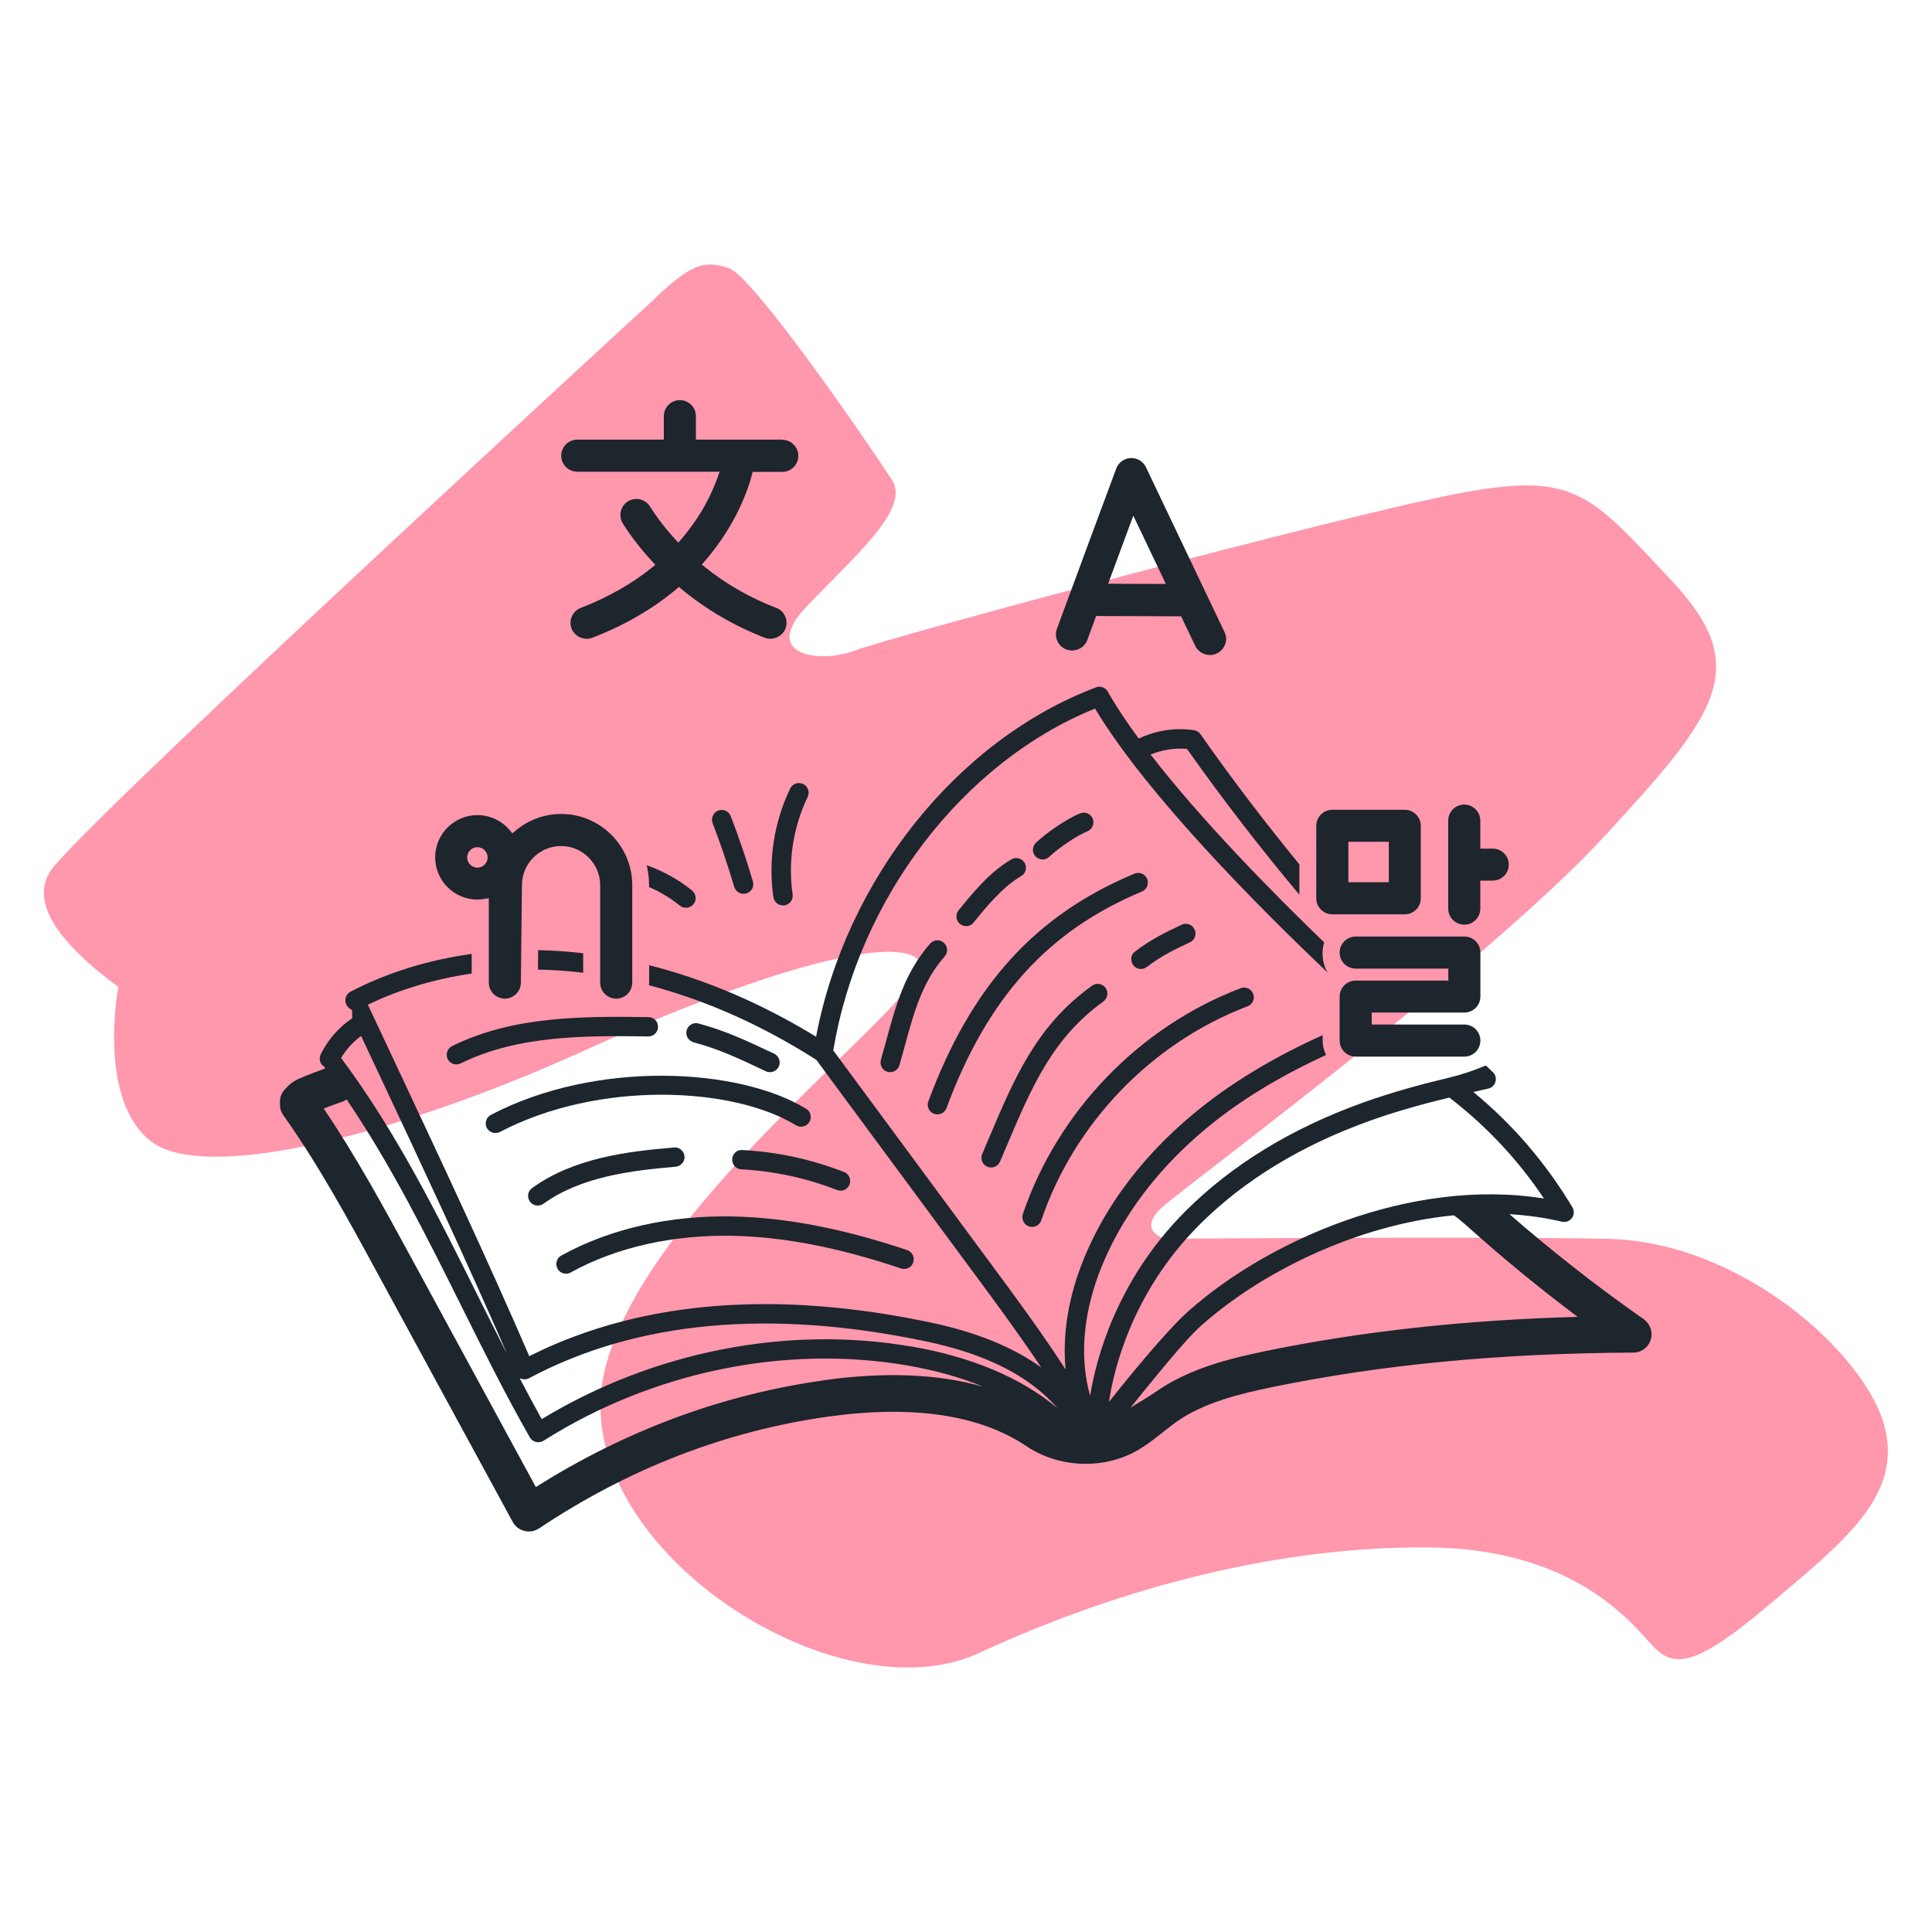 <?xml version="1.0" encoding="UTF-8"?>
<svg id="Layer_1" data-name="Layer 1" xmlns="http://www.w3.org/2000/svg" xmlns:xlink="http://www.w3.org/1999/xlink" viewBox="0 0 200 200">
  <defs>
    <style>
      .cls-1 {
        fill: #ff97ad;
      }

      .cls-1, .cls-2, .cls-3 {
        stroke-width: 0px;
      }

      .cls-2 {
        fill: none;
      }

      .cls-3 {
        fill: #1d252d;
      }
    </style>
    <clipPath id="clippath">
      <circle class="cls-2" cx="150" cy="433.7" r="137.5"/>
    </clipPath>
    <clipPath id="clippath-1">
      <circle class="cls-2" cx="470" cy="433.7" r="137.5"/>
    </clipPath>
  </defs>
  <path class="cls-1" d="M67.81,30.89c-1.2,1.12-55.19,50.66-62.16,58.71-3.22,3.72,1.06,8.5,6.6,12.56,0,0-2.23,11.61,3.37,15.98,5.6,4.37,25.67-.68,44.65-9.29,18.98-8.6,32.91-12.29,34.96-9.29,2.05,3-28.4,24.58-32.64,42.33-4.23,17.75,23.76,36.19,38.78,29.22,15.02-6.96,31.41-11.06,46.56-10.92,15.16.14,21.03,7.92,23.08,10.1,2.05,2.18,3.96,2.73,11.88-3.96,7.92-6.69,14.2-11.47,12.15-18.84-2.05-7.37-14.75-18.98-28.68-19.25-13.93-.27-45.75,0-45.75,0,0,0-3.14-.82-.14-3.41,3-2.59,33.59-25.26,45.47-38.1,11.88-12.84,15.57-17.61,7.1-26.63-8.47-9.01-9.97-11.33-22.12-9.01-12.15,2.32-58.85,14.88-62.41,16.25-3.55,1.37-9.83.55-5.05-4.51s10.81-10.1,8.9-13.1c-1.91-3-14.34-21.17-16.93-21.98-2.59-.82-3.77-.48-7.65,3.14Z"/>
  <g>
    <path class="cls-3" d="M81,45.51h-8.96v-2.43c0-.91-.74-1.66-1.66-1.66s-1.66.74-1.66,1.66v2.43h-8.96c-.91,0-1.66.74-1.66,1.66s.74,1.66,1.66,1.66h14.73l-.16.47c-.56,1.61-1.68,4.06-3.85,6.57l-.26.3-.27-.29c-1.41-1.53-2.27-2.82-2.66-3.44-.48-.78-1.5-1.02-2.28-.54-.78.48-1.02,1.5-.54,2.28.45.73,1.46,2.23,3.11,4.01l.26.28-.29.24c-2.13,1.72-4.63,3.14-7.43,4.22-.85.33-1.28,1.29-.95,2.14.32.83,1.3,1.27,2.14.95,3.33-1.28,6.28-2.99,8.75-5.07l.22-.19.23.19c2.6,2.15,5.52,3.86,8.66,5.07.84.32,1.82-.13,2.14-.95.16-.41.15-.86-.03-1.27-.18-.41-.51-.72-.92-.87-2.69-1.03-5.19-2.46-7.42-4.25l-.29-.23.24-.28c3.18-3.65,4.48-7.24,4.96-9.06l.07-.26h3.06c.91,0,1.66-.74,1.66-1.66s-.74-1.66-1.66-1.66Z"/>
    <path class="cls-3" d="M63.79,103.38c.91,0,1.66-.74,1.66-1.66v-10.09c0-4.06-3.3-7.37-7.37-7.37-1.73,0-3.43.63-4.77,1.78l-.27.23-.23-.28c-.84-1.02-2.07-1.61-3.39-1.61-2.41,0-4.37,1.96-4.37,4.37s1.96,4.37,4.37,4.37c.24,0,.5-.02.77-.07l.41-.07v8.74c0,.91.74,1.65,1.65,1.66.91,0,1.66-.74,1.67-1.64l.11-10.15c.02-2.21,1.84-4.01,4.05-4.01s4.05,1.82,4.05,4.05v10.09c0,.91.74,1.66,1.66,1.66ZM49.42,89.82c-.58,0-1.06-.48-1.06-1.06s.48-1.06,1.06-1.06,1.06.48,1.06,1.06-.48,1.06-1.06,1.06Z"/>
    <g>
      <path class="cls-3" d="M145.42,83.83h-7.5c-.91,0-1.66.74-1.66,1.66v7.5c0,.91.74,1.66,1.66,1.66h7.5c.91,0,1.66-.74,1.66-1.66v-7.5c0-.91-.74-1.66-1.66-1.66ZM143.77,91.33h-4.19v-4.19h4.19v4.19Z"/>
      <path class="cls-3" d="M140.34,109.38h11.25c.91,0,1.66-.74,1.66-1.66s-.74-1.66-1.66-1.66h-9.59v-1.24h9.59c.91,0,1.66-.74,1.66-1.66v-4.55c0-.91-.74-1.66-1.66-1.66h-11.25c-.91,0-1.66.74-1.66,1.66s.74,1.66,1.66,1.66h9.59v1.24h-9.59c-.91,0-1.66.74-1.66,1.66v4.55c0,.91.74,1.66,1.66,1.66Z"/>
      <path class="cls-3" d="M156.19,89.51c0-.91-.74-1.66-1.66-1.66h-1.29v-2.9c0-.91-.74-1.66-1.66-1.66s-1.66.74-1.66,1.66v9.11c0,.91.74,1.66,1.66,1.66s1.66-.74,1.66-1.66v-2.9h1.29c.91,0,1.66-.74,1.66-1.66Z"/>
    </g>
    <path class="cls-3" d="M126.83,66.7c.15-.42.13-.87-.07-1.27l-8.13-17.06c-.29-.61-.9-.98-1.59-.95-.67.03-1.26.46-1.49,1.09-1.93,5.18-3.85,10.38-5.77,15.59l-.37,1c-.32.86.13,1.83,1,2.14.86.31,1.83-.13,2.15-.99l.91-2.48,8.8.03,1.46,3.06c.38.8,1.41,1.18,2.23.79.4-.19.71-.53.86-.95ZM114.71,60.43l2.61-7.05,3.37,7.07-5.98-.02Z"/>
    <g>
      <path class="cls-3" d="M105.89,125.68c-.18.52.1,1.1.64,1.28.1.03.21.05.31.05.43,0,.81-.27.95-.68,3.43-10.08,11.41-18.37,21.36-22.16.52-.2.78-.78.58-1.29-.09-.25-.28-.45-.53-.56-.25-.11-.52-.12-.77-.02-10.5,4-18.93,12.75-22.55,23.39Z"/>
      <path class="cls-3" d="M114.22,103.67c.45-.32.55-.95.23-1.4-.16-.22-.39-.36-.65-.41-.27-.04-.53.02-.75.18-5.73,4.11-8.01,9.49-10.65,15.72-.24.56-.48,1.13-.72,1.7-.11.25-.11.52-.01.77.1.25.29.44.54.55.13.05.26.08.39.08.4,0,.76-.24.92-.61.25-.58.49-1.15.73-1.71,2.52-5.95,4.7-11.09,9.98-14.87Z"/>
      <path class="cls-3" d="M117.12,99.18c-.03.27.04.53.2.74.19.25.48.39.79.39.22,0,.44-.08.61-.21,1.51-1.17,3.09-1.91,4.37-2.51l.09-.04c.24-.11.43-.32.52-.57s.08-.53-.04-.77c-.23-.5-.83-.72-1.34-.48l-.1.05c-1.36.64-3.05,1.43-4.74,2.74-.21.16-.35.4-.38.67Z"/>
      <path class="cls-3" d="M96.1,114.01c-.09.25-.08.52.03.77.11.24.31.43.56.52.11.04.23.06.35.06.42,0,.8-.26.94-.65,4.24-11.43,10.48-18.34,20.23-22.42.51-.21.75-.8.54-1.31-.21-.51-.8-.75-1.31-.54-10.31,4.31-16.89,11.59-21.34,23.58Z"/>
      <path class="cls-3" d="M91.27,110.47c.13.24.34.41.6.48.09.03.19.04.28.04.44,0,.84-.3.96-.72.2-.7.39-1.4.58-2.09.92-3.37,1.78-6.54,4.1-9.17.18-.2.27-.46.25-.73s-.14-.51-.34-.69c-.2-.18-.46-.27-.72-.25-.27.02-.51.14-.69.34-2.62,2.98-3.55,6.38-4.53,9.98-.18.67-.37,1.36-.57,2.05-.07.26-.04.53.09.76Z"/>
      <path class="cls-3" d="M100,95.88c.3,0,.59-.13.78-.37,1.33-1.64,2.99-3.69,4.92-4.81.23-.13.4-.35.47-.61.07-.26.03-.53-.1-.76-.13-.23-.35-.4-.61-.47-.26-.07-.53-.03-.76.1-2.25,1.31-4.04,3.51-5.47,5.28-.35.43-.28,1.06.15,1.41.18.14.4.22.63.22Z"/>
      <path class="cls-3" d="M107.92,88.98c.26,0,.5-.1.69-.28.91-.86,2.79-2.17,3.95-2.64.51-.21.76-.79.56-1.31-.21-.51-.79-.76-1.3-.55-1.47.59-3.52,2.04-4.58,3.04-.4.38-.42,1.02-.04,1.42.19.2.45.31.73.31Z"/>
      <path class="cls-3" d="M58.11,129.97c-.24.13-.41.34-.48.6-.07.26-.04.53.08.76.18.32.51.52.88.52.17,0,.34-.04.48-.12,4.76-2.63,10.6-3.93,16.87-3.8,5.25.12,10.92,1.22,17.33,3.38.26.08.53.07.77-.05.24-.12.42-.33.5-.58.18-.53-.11-1.09-.63-1.27-6.61-2.22-12.47-3.35-17.93-3.48-6.64-.15-12.83,1.26-17.89,4.05Z"/>
      <path class="cls-3" d="M76.13,119.29c-.2.18-.32.43-.33.7-.01.27.08.53.25.73s.43.32.69.33c3.4.18,6.74.9,9.91,2.14.12.04.24.07.36.07.42,0,.78-.25.93-.64.1-.25.09-.52-.02-.77-.11-.25-.3-.44-.56-.53-3.37-1.31-6.91-2.08-10.53-2.27-.27-.02-.53.07-.73.25Z"/>
      <path class="cls-3" d="M70.63,120.43c.17-.21.26-.47.23-.73-.02-.27-.16-.53-.38-.7-.21-.17-.48-.25-.71-.21-4.86.4-10.4,1.09-14.69,4.2-.45.32-.55.95-.22,1.4.19.26.49.41.81.41.22,0,.42-.07.59-.19,3.87-2.8,9.09-3.44,13.67-3.83.27-.02.51-.15.68-.35Z"/>
      <path class="cls-3" d="M50.39,116.75c.17.33.52.54.89.54.16,0,.33-.04.47-.11,10.25-5.36,24.13-4.69,30.65-.69.47.28,1.09.14,1.38-.33.14-.23.18-.5.12-.76-.06-.26-.22-.48-.45-.62-6.99-4.28-21.77-5.05-32.63.63-.49.26-.68.87-.42,1.36Z"/>
      <path class="cls-3" d="M71.8,107.9c2.56.68,4.63,1.65,7.02,2.78l.47.22c.13.06.28.09.42.09.39,0,.74-.23.91-.58.11-.24.13-.52.03-.77-.09-.25-.28-.45-.52-.57l-.47-.22c-2.48-1.16-4.63-2.17-7.35-2.9-.26-.07-.53-.04-.76.1-.23.13-.4.35-.47.61-.07.26-.03.53.1.76s.35.4.61.47Z"/>
      <path class="cls-3" d="M47.25,110.18c.16,0,.31-.04.45-.1,5.97-2.96,13.11-2.87,19.42-2.79.55,0,1-.44,1-.99,0-.27-.1-.52-.28-.71-.19-.19-.44-.3-.72-.3-6.52-.08-13.92-.17-20.32,3-.49.25-.7.85-.45,1.35.17.34.52.55.9.55Z"/>
      <path class="cls-3" d="M81.05,93.73h.15c.55-.09.93-.6.85-1.15-.49-3.4.06-6.98,1.56-10.08.24-.5.03-1.1-.47-1.34-.5-.24-1.1-.03-1.34.47-1.67,3.45-2.29,7.45-1.74,11.24.07.49.5.86.99.86Z"/>
      <path class="cls-3" d="M76.01,91.81c.12.42.52.72.96.72.09,0,.19-.01.29-.04.26-.08.47-.25.6-.48.13-.24.16-.51.08-.76-.67-2.27-1.44-4.54-2.29-6.76-.2-.51-.78-.77-1.3-.58-.52.2-.77.78-.58,1.3.83,2.16,1.58,4.38,2.24,6.6Z"/>
    </g>
    <g>
      <path class="cls-3" d="M60.37,98.68c-1.56-.18-3.12-.29-4.66-.32l-.02,2.01c1.55.03,3.11.14,4.68.33v-2.02Z"/>
      <path class="cls-3" d="M170.11,136.53c-4.79-3.35-9.43-6.99-13.85-10.84,1.82.11,3.64.36,5.43.78.39.09.8-.06,1.04-.39,0,0,0,0,0-.01h.02s-.01,0-.01,0c.22-.32.24-.75.04-1.08-2.78-4.64-6.16-8.56-10.26-11.95.52-.12,1.03-.24,1.54-.35.37-.08.65-.35.75-.71.1-.37,0-.75-.28-1-.23-.22-.46-.45-.68-.65-.03,0-.04-.01-.06-.02-.02,0-.04.02-.08.03-1.19.5-2.42.91-3.67,1.21-2.93.7-5.95,1.52-8.91,2.58-7.39,2.65-13.59,6.43-18.4,11.24-7.23,7.23-9.3,15.5-9.88,19.12-1.05-3.67-.78-8.01.81-12.38,2.2-6.03,6.45-11.62,12.3-16.18,3.23-2.51,6.98-4.73,11.31-6.72-.22-.45-.35-.96-.35-1.49v-.56c-4.69,2.11-8.71,4.49-12.19,7.19-6.15,4.78-10.63,10.68-12.96,17.07-1.29,3.55-1.77,7.09-1.46,10.35-2.42-3.75-5.07-7.34-7.66-10.84l-16.39-22.19c2.62-15.75,13.43-29.86,27.1-35.39,5.31,8.87,16.91,20.53,24.1,27.35-.41-.6-.55-1.35-.55-2.09,0-.37.06-.71.18-1.04-5.45-5.26-12.74-12.68-17.98-19.46,1.19-.49,2.49-.7,3.77-.58,3.68,5.21,7.56,10.23,11.63,15.09v-3.14c-3.56-4.35-6.99-8.84-10.24-13.48-.15-.22-.39-.37-.65-.41-1.95-.29-3.96.02-5.74.87-1.24-1.69-2.33-3.32-3.2-4.86-.24-.42-.75-.62-1.2-.45-14.35,5.4-25.9,19.86-29,36.17-5.63-3.44-11.42-5.92-17.28-7.4v1.78c0,.1-.02.19-.03.29,5.88,1.54,11.69,4.13,17.33,7.72l16.55,22.4c2.27,3.07,4.58,6.21,6.74,9.45-2.96-2.13-6.78-3.68-11.53-4.67-6-1.26-11.7-1.89-17.08-1.89-9.09,0-17.25,1.8-24.39,5.39-4.39-10.15-9.18-20.34-13.81-30.21-.96-2.05-1.93-4.11-2.9-6.17,3.28-1.59,6.93-2.67,10.75-3.23v-2.03c-4.49.62-8.75,1.93-12.54,3.91-.7.37-.79,1.44.16,1.9,0,.45,0,.39.02.84-1.38.93-2.53,2.23-3.26,3.73-.23.46-.11,1.06.42,1.33-.01.11,0,.06-.02.17-.84.3-1.68.62-2.5.97-.81.35-1.14.63-1.66,1.22-.34.38-.51.87-.47,1.38,0,.01,0,.03,0,.04-.02.41.08.83.34,1.19,3.67,5.17,6.77,10.87,9.76,16.38l13.99,25.73c.25.47.7.82,1.22.94.15.04.3.06.45.06.38,0,.75-.11,1.06-.32,9.29-6.2,19.35-10.09,29.92-11.57,8.72-1.22,15.61-.21,20.47,3.01,3.26,2.24,7.8,2.5,11.29.63,1.1-.59,2.03-1.34,2.93-2.05.49-.39.94-.75,1.41-1.08,2.87-2,6.59-2.89,9.85-3.56,11.33-2.34,23.56-3.51,37.4-3.58.96,0,1.76-.7,1.89-1.68.09-.72-.28-1.42-.87-1.83ZM37.38,107.23c.59,1.28,1.19,2.55,1.79,3.82,4.47,9.52,9.08,19.35,13.34,29.14-1.05-2.05-2.07-4.1-3.08-6.12-4.13-8.3-8.4-16.88-14.12-24.55.53-.89,1.24-1.67,2.07-2.28ZM85.23,142.9c-10.47,1.47-20.48,5.18-29.76,11.04l-13.01-23.94c-2.77-5.09-5.62-10.33-8.95-15.24.63-.25,1.26-.49,1.9-.7.18-.06.33-.15.47-.25,4.56,6.72,8.21,14.03,11.76,21.15,2.28,4.58,4.63,9.32,7.21,13.84.13.24.37.41.65.48.07.01.15.02.22.02.19,0,.38-.05.54-.15,11.28-7.15,25.03-9.98,37.71-7.79,2.9.5,5.5,1.24,7.84,2.2-4.67-1.34-10.21-1.57-16.58-.67ZM94.31,139.39c-12.82-2.21-26.71.52-38.23,7.52-.79-1.41-1.55-2.83-2.29-4.26.05.04.11.06.17.08.27.1.56.08.81-.06,11.11-5.92,24.93-7.21,41.09-3.81,6.23,1.31,10.69,3.57,13.6,6.9-3.77-3.14-8.85-5.29-15.14-6.38ZM124.16,126.79c4.6-4.6,10.54-8.22,17.65-10.77,2.74-.98,5.56-1.76,8.23-2.4,3.87,2.99,7.09,6.42,9.79,10.45-13.81-2.21-28.63,4.37-36.84,11.69-2.41,2.15-6.73,7.53-8.19,9.36.46-3.12,2.29-11.25,9.36-18.33ZM130.93,139.88c-3.59.75-7.7,1.74-11.15,4.11-.71.5-1.76,1.12-2.76,1.74,1.91-2.35,5.55-6.93,7.3-8.48,6.12-5.46,15.94-10.43,26.15-11.44.12,0,1.12.86,1.5,1.2,3.63,3.25,7.44,6.38,11.35,9.31-11.77.33-22.39,1.5-32.4,3.56Z"/>
    </g>
    <path class="cls-3" d="M71.64,92.18c-1.4-1.13-3-2.01-4.69-2.61.15.66.24,1.35.24,2.06v.2c1.14.49,2.21,1.13,3.19,1.92.18.14.4.22.63.22.3,0,.59-.14.78-.37.35-.43.28-1.06-.15-1.41Z"/>
  </g>
</svg>